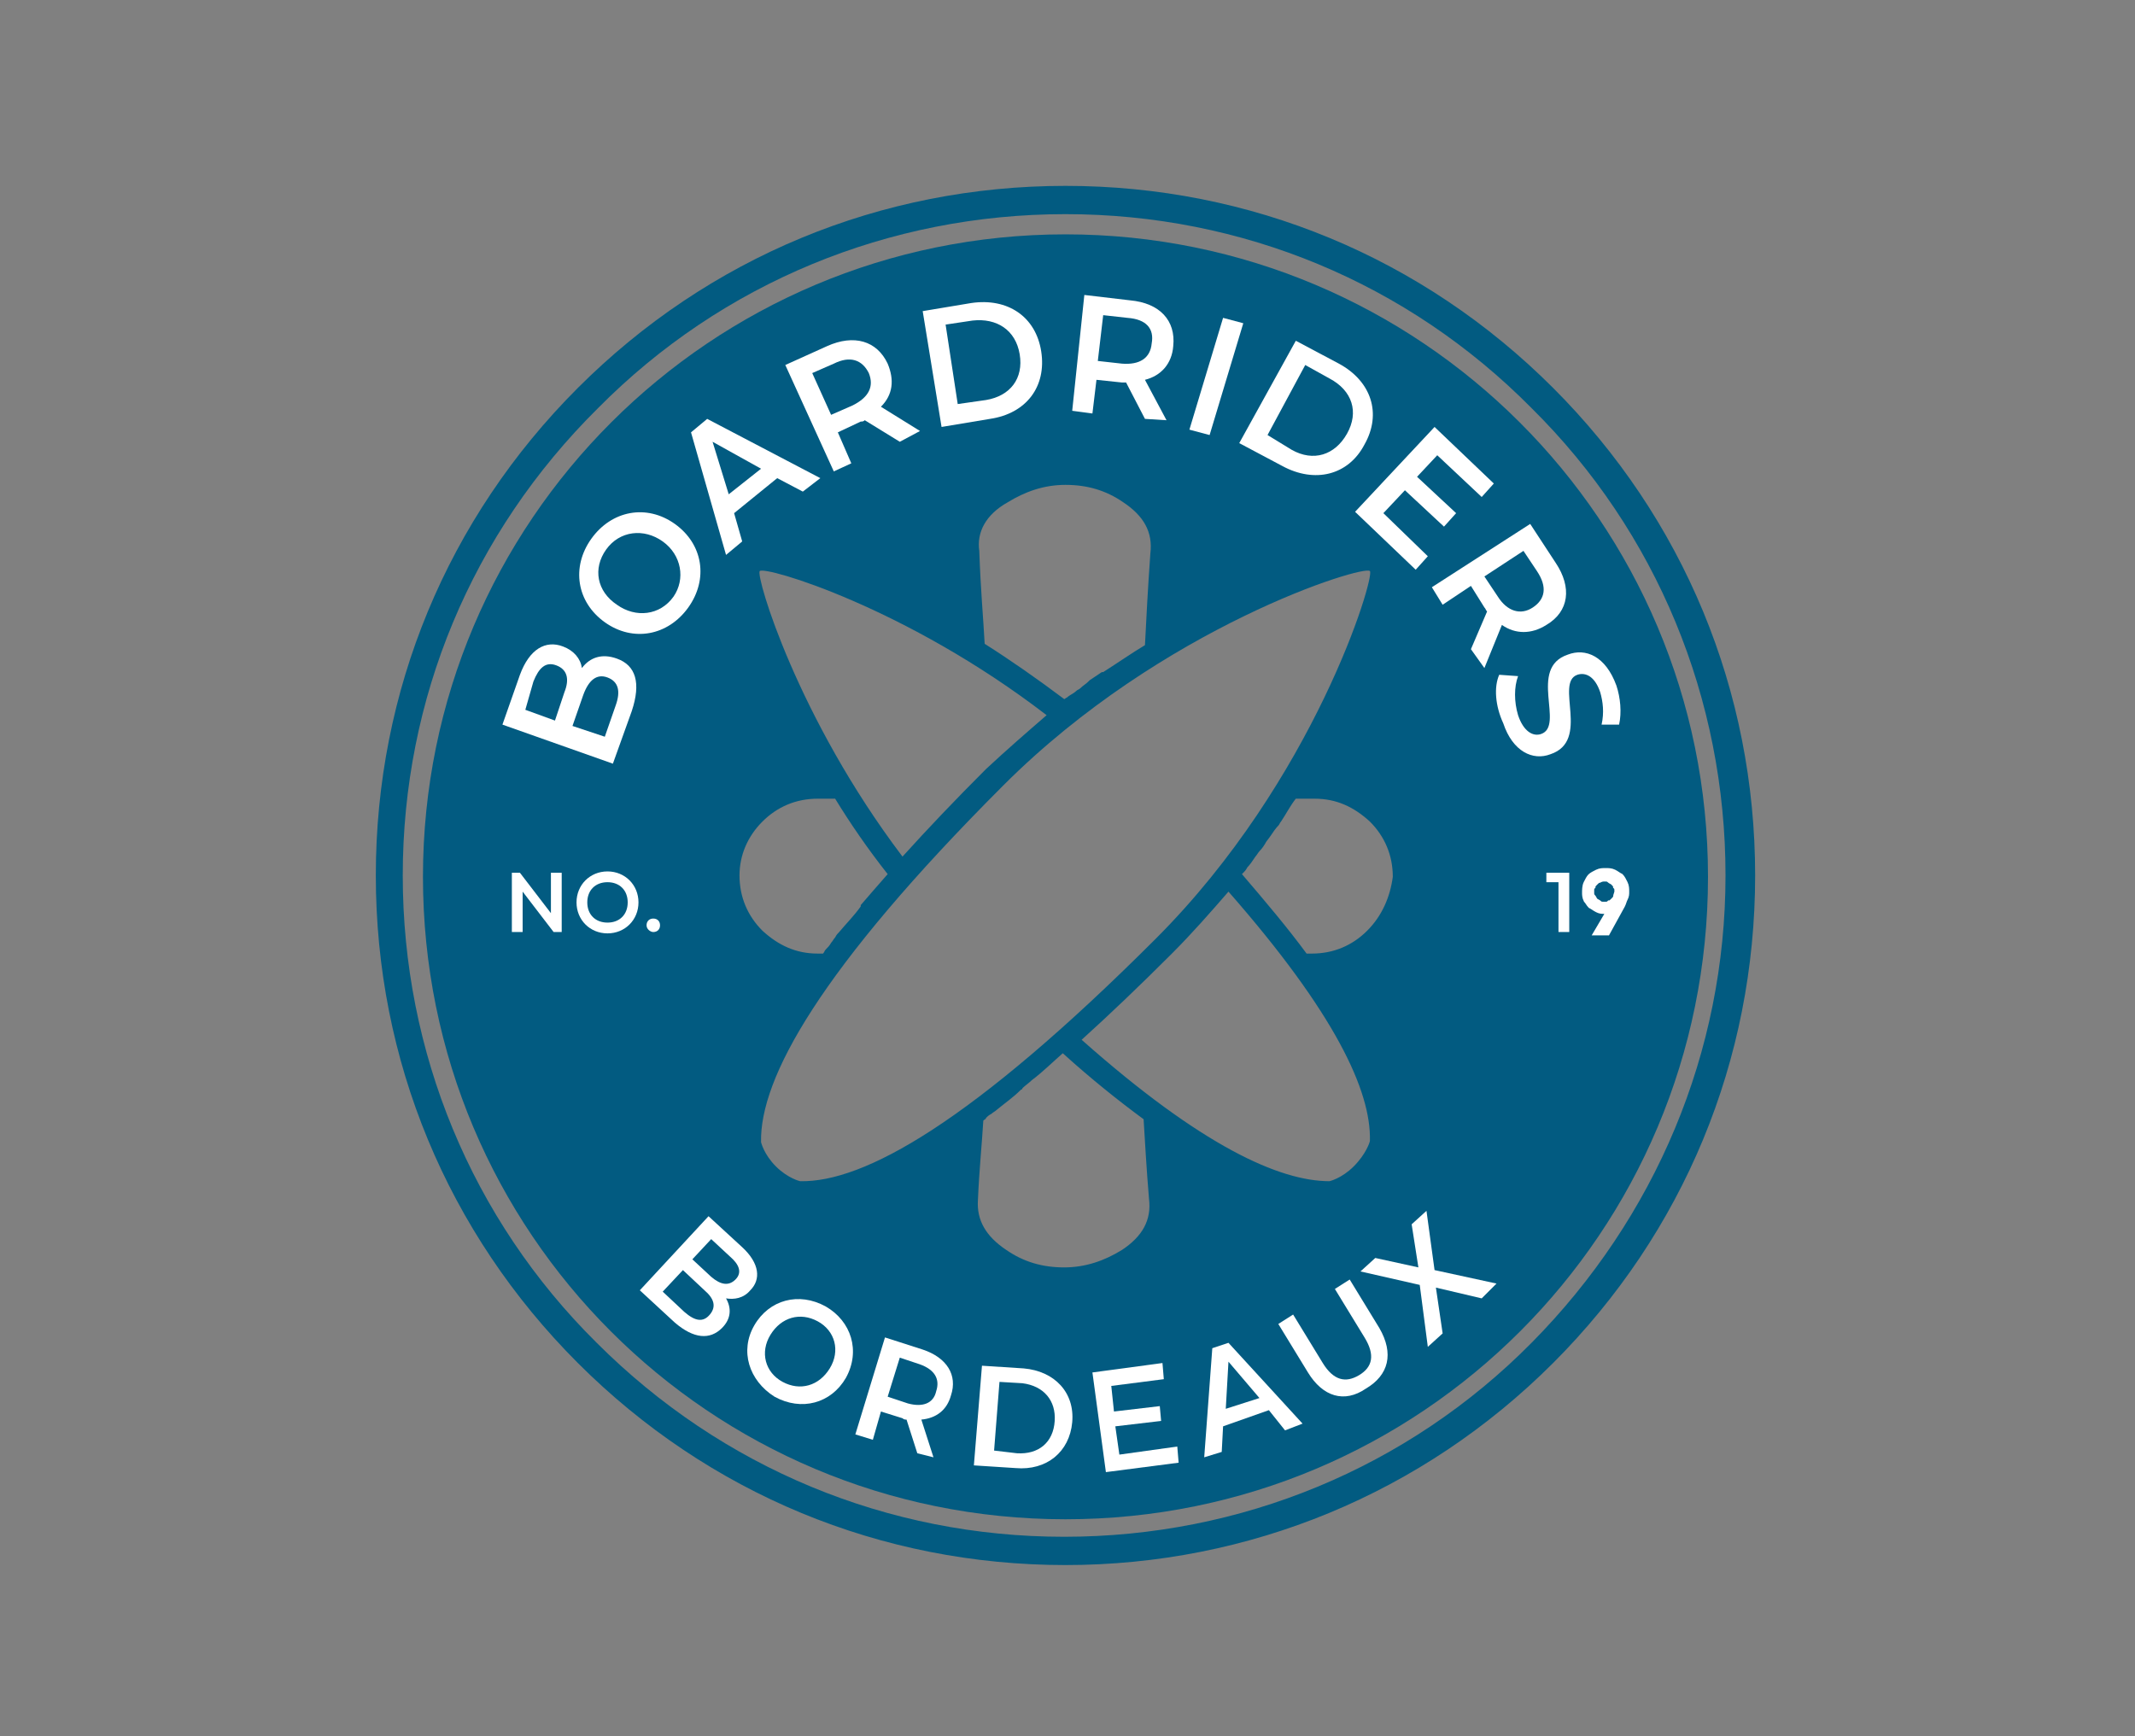 <?xml version="1.0" encoding="utf-8"?>
<!-- Generator: Adobe Illustrator 25.2.3, SVG Export Plug-In . SVG Version: 6.00 Build 0)  -->
<svg version="1.1" id="Calque_1" xmlns="http://www.w3.org/2000/svg" xmlns:xlink="http://www.w3.org/1999/xlink" x="0px" y="0px"
	 viewBox="0 0 158.5 128.9" style="enable-background:new 0 0 158.5 128.9;" xml:space="preserve">
<rect x="0" y="0" width="158.5" height="128.9" fill="#808080" stroke="none"/>
<style type="text/css">
	.st0{fill:#025B81;}
	.st1{fill:#FFFFFF;}
	.st2{fill:#FFFFFF;stroke:#FFFFFF;stroke-width:0.5;stroke-miterlimit:10;}
</style>
<g>
	<g>
		<path class="st0" d="M79.1,17.4c-26.3,0-47.7,21.3-47.7,47.7s21.3,47.7,47.7,47.7s47.7-21.3,47.7-47.7S105.4,17.4,79.1,17.4z
			 M74.8,37.3c1.3-0.8,2.7-1.3,4.3-1.3c1.6,0,3,0.4,4.3,1.3c1.5,1,2.2,2.2,2,3.8c-0.2,2.8-0.3,4.9-0.4,6.8c-1,0.6-2,1.3-3.1,2
			c0,0,0,0-0.1,0c-0.3,0.2-0.6,0.4-0.9,0.6c0,0-0.1,0.1-0.1,0.1c-0.2,0.2-0.4,0.3-0.6,0.5c-0.1,0.1-0.2,0.1-0.3,0.2
			c-0.2,0.2-0.5,0.3-0.7,0.5c-0.1,0-0.1,0.1-0.2,0.1c-2-1.5-4-2.9-5.9-4.1c-0.1-1.9-0.3-4-0.4-6.9C72.5,39.5,73.2,38.2,74.8,37.3z
			 M56.4,42.4c0.4-0.4,10.9,2.7,21.3,10.7c-1.5,1.3-3,2.6-4.5,4c-2.3,2.3-4.3,4.4-6.2,6.5C59.2,53.3,56.1,42.8,56.4,42.4z M56.6,61
			c1.1-1.1,2.5-1.7,4.1-1.7H62c1.1,1.8,2.4,3.7,3.9,5.6c-0.7,0.8-1.4,1.6-2,2.3c0,0,0,0,0,0.1c-0.5,0.7-1.1,1.3-1.6,1.9
			c-0.1,0.1-0.2,0.2-0.3,0.4c-0.1,0.1-0.2,0.3-0.3,0.4c-0.1,0.2-0.3,0.4-0.4,0.5c-0.1,0.1-0.1,0.2-0.2,0.3h-0.4
			c-1.6,0-2.9-0.6-4.1-1.7c-1.1-1.1-1.7-2.5-1.7-4.1C54.9,63.5,55.5,62.1,56.6,61z M57.6,86.6c-0.9-0.9-1.1-1.8-1.1-1.8
			c-0.1-4.7,4.3-12.8,18-26.5c11.8-11.8,26.8-16.4,27.2-15.9c0.4,0.4-4.1,15.5-15.9,27.3c-13.7,13.7-21.7,18.1-26.4,18
			C59.4,87.7,58.5,87.5,57.6,86.6z M83.3,92.8c-1.3,0.8-2.7,1.3-4.3,1.3c-1.6,0-3-0.4-4.3-1.3c-1.5-1-2.2-2.2-2.1-3.7
			c0.1-2.3,0.3-4.2,0.4-5.9c0.1-0.1,0.2-0.1,0.2-0.2c0.1-0.1,0.2-0.2,0.4-0.3c0.1-0.1,0.3-0.2,0.4-0.3c0.6-0.5,1.2-0.9,1.8-1.5
			c0,0,0.1,0,0.1-0.1c0.2-0.2,0.5-0.4,0.7-0.6c0,0,0,0,0,0c0.8-0.6,1.5-1.3,2.3-2c2.1,1.9,4.1,3.5,6,4.9c0.1,1.6,0.2,3.5,0.4,5.9
			C85.5,90.6,84.8,91.8,83.3,92.8z M100.5,86.6c-0.9,0.9-1.8,1.1-1.8,1.1c-3.7,0-9.5-2.6-18.4-10.5c2.1-1.9,4.3-4,6.7-6.4
			c1.5-1.5,2.9-3.1,4.2-4.6c7.9,9,10.6,14.8,10.5,18.5C101.7,84.8,101.4,85.7,100.5,86.6z M101.5,69.1c-1.1,1.1-2.5,1.7-4.1,1.7H97
			c-1.4-1.9-3-3.8-4.8-5.9c0,0,0,0,0.1-0.1c0.1-0.1,0.2-0.2,0.3-0.4c0.2-0.2,0.4-0.5,0.6-0.8c0.1-0.1,0.2-0.3,0.3-0.4
			c0.2-0.2,0.4-0.5,0.5-0.7l0.3-0.4c0.2-0.3,0.4-0.6,0.6-0.8c0.1-0.1,0.1-0.2,0.2-0.3c0.4-0.6,0.7-1.2,1.1-1.7h1.4
			c1.6,0,2.9,0.6,4.1,1.7c1.1,1.1,1.7,2.5,1.7,4.1C103.2,66.6,102.6,68,101.5,69.1z"/>
	</g>
	<g>
		<path class="st0" d="M79.1,116.2c-13.7,0-26.5-5.3-36.2-15c-9.7-9.7-15-22.5-15-36.2s5.3-26.5,15-36.2c9.7-9.7,22.5-15,36.2-15
			c13.7,0,26.5,5.3,36.2,15c9.7,9.7,15,22.5,15,36.2s-5.3,26.5-15,36.2C105.6,110.9,92.7,116.2,79.1,116.2z M79.1,15.9
			c-13.1,0-25.5,5.1-34.7,14.4C35,39.6,29.9,51.9,29.9,65c0,13.1,5.1,25.5,14.4,34.7c9.3,9.3,21.6,14.4,34.7,14.4
			s25.5-5.1,34.7-14.4s14.4-21.6,14.4-34.7c0-13.1-5.1-25.5-14.4-34.7C104.5,21,92.2,15.9,79.1,15.9z"/>
	</g>
	<g>
		<path class="st1" d="M45.8,48.9c1.4,0.5,1.8,1.8,1.1,3.9l-1.4,3.9l-8.2-2.9l1.3-3.7c0.7-1.9,1.9-2.6,3.2-2.1
			c0.8,0.3,1.3,0.9,1.4,1.6C43.8,48.8,44.7,48.5,45.8,48.9z M39,52.7l2.2,0.8l0.7-2.1c0.4-1,0.2-1.7-0.6-2c-0.8-0.3-1.3,0.2-1.7,1.2
			L39,52.7z M45.1,50.3c-0.8-0.3-1.4,0.2-1.8,1.3l-0.8,2.3l2.4,0.8l0.8-2.3C46.1,51.3,45.9,50.6,45.1,50.3z"/>
		<path class="st1" d="M44.9,46.2c-2.1-1.5-2.5-4.1-1-6.2c1.5-2.1,4.1-2.6,6.2-1.1c2.1,1.5,2.5,4.1,1,6.2
			C49.6,47.2,47,47.7,44.9,46.2z M49.2,40.2c-1.4-1-3.2-0.8-4.2,0.6c-1,1.4-0.7,3.1,0.8,4.1c1.4,1,3.2,0.8,4.2-0.6
			C50.9,43,50.6,41.2,49.2,40.2z"/>
		<path class="st1" d="M57.7,35.5l-3.2,2.6l0.6,2.1l-1.2,1l-2.6-9.1l1.2-1l8.4,4.4l-1.3,1L57.7,35.5z M56.5,34.8l-3.6-2l1.2,3.9
			L56.5,34.8z"/>
		<path class="st1" d="M66.8,32.8l-2.6-1.6c-0.1,0.1-0.2,0.1-0.3,0.1l-1.7,0.8l1,2.3L61.9,35l-3.6-7.9l3.1-1.4
			c2-0.9,3.7-0.4,4.5,1.3c0.5,1.2,0.4,2.3-0.5,3.2l2.9,1.8L66.8,32.8z M61.9,27l-1.6,0.7l1.4,3.1l1.6-0.7c1.2-0.6,1.6-1.4,1.2-2.4
			C64,26.7,63.1,26.4,61.9,27z"/>
		<path class="st1" d="M68.5,23.1l3.6-0.6c2.7-0.4,4.8,1,5.2,3.6c0.4,2.6-1.1,4.6-3.8,5l-3.6,0.6L68.5,23.1z M73.2,29.7
			c1.8-0.3,2.8-1.6,2.5-3.4c-0.3-1.8-1.7-2.7-3.5-2.5l-2,0.3l0.9,5.9L73.2,29.7z"/>
		<path class="st1" d="M85,31.1l-1.4-2.7c-0.1,0-0.2,0-0.3,0l-1.9-0.2l-0.3,2.5l-1.5-0.2l0.9-8.6l3.4,0.4c2.2,0.2,3.4,1.5,3.2,3.4
			c-0.1,1.3-0.9,2.2-2.1,2.5l1.6,3L85,31.1z M83.7,23.6l-1.8-0.2l-0.4,3.4l1.8,0.2c1.3,0.1,2.1-0.4,2.2-1.5
			C85.7,24.4,85.1,23.7,83.7,23.6z"/>
		<path class="st1" d="M90.8,23.6l1.5,0.4l-2.5,8.3l-1.5-0.4L90.8,23.6z"/>
		<path class="st1" d="M96.2,25.3l3.2,1.7c2.4,1.3,3.2,3.7,1.9,6c-1.2,2.3-3.7,2.9-6.1,1.6l-3.2-1.7L96.2,25.3z M95.9,33.4
			c1.6,0.9,3.2,0.4,4.1-1.2c0.9-1.6,0.4-3.2-1.3-4.1l-1.8-1l-2.8,5.2L95.9,33.4z"/>
		<path class="st1" d="M106,41.3l-0.9,1l-4.5-4.3l5.9-6.3l4.4,4.2l-0.9,1l-3.3-3.1l-1.5,1.6l2.9,2.7l-0.9,1l-2.9-2.7l-1.6,1.7
			L106,41.3z"/>
		<path class="st1" d="M109.2,48.2l1.2-2.8c-0.1-0.1-0.1-0.2-0.2-0.3l-1-1.6l-2.1,1.4l-0.8-1.3l7.3-4.7l1.9,2.9
			c1.2,1.8,1,3.6-0.7,4.6c-1.1,0.7-2.3,0.7-3.3,0l-1.3,3.2L109.2,48.2z M114.1,42.4l-1-1.5l-2.9,1.9l1,1.5c0.7,1.1,1.7,1.4,2.6,0.8
			C114.7,44.5,114.9,43.6,114.1,42.4z"/>
		<path class="st1" d="M111.3,50.1l1.4,0.1c-0.3,0.8-0.3,1.9,0,2.9c0.4,1.2,1.1,1.6,1.7,1.4c1.8-0.6-1-4.9,2-5.9
			c1.3-0.5,2.8,0.1,3.6,2.3c0.3,0.9,0.4,2,0.2,2.9l-1.3,0c0.2-0.9,0.1-1.7-0.1-2.4c-0.4-1.2-1.1-1.5-1.7-1.3c-1.7,0.6,1,4.9-2,5.9
			c-1.3,0.5-2.8-0.2-3.5-2.3C111,52.4,110.9,51,111.3,50.1z"/>
	</g>
	<g>
		<path class="st1" d="M53.6,98.6c-0.9,0.9-2.1,0.8-3.5-0.4l-2.6-2.4l5.1-5.5l2.5,2.3c1.3,1.2,1.4,2.4,0.6,3.2
			c-0.5,0.6-1.2,0.7-1.8,0.6C54.3,97.1,54.3,97.9,53.6,98.6z M52.7,97.6c0.5-0.6,0.3-1.2-0.4-1.8l-1.6-1.5l-1.5,1.6l1.6,1.5
			C51.6,98.1,52.2,98.2,52.7,97.6z M52.8,92l-1.4,1.5l1.4,1.3c0.7,0.6,1.3,0.7,1.8,0.2c0.5-0.5,0.3-1.1-0.4-1.7L52.8,92z"/>
		<path class="st1" d="M56,98.4c1.1-1.9,3.3-2.5,5.3-1.4c1.9,1.1,2.6,3.3,1.5,5.3c-1.1,1.9-3.3,2.5-5.3,1.4
			C55.6,102.5,54.9,100.3,56,98.4z M61.6,101.6c0.8-1.3,0.4-2.8-0.9-3.5c-1.3-0.7-2.7-0.3-3.5,1c-0.8,1.3-0.4,2.8,0.9,3.5
			C59.4,103.3,60.8,102.9,61.6,101.6z"/>
		<path class="st1" d="M68.1,107.9l-0.8-2.5c-0.1,0-0.2,0-0.3-0.1l-1.6-0.5l-0.6,2.1l-1.3-0.4l2.2-7.2l2.8,0.9
			c1.8,0.6,2.6,1.9,2.1,3.4c-0.3,1.1-1.1,1.7-2.2,1.8l0.9,2.8L68.1,107.9z M68.3,101.3l-1.5-0.5l-0.9,2.9l1.5,0.5
			c1.1,0.3,1.9,0,2.1-0.9C69.8,102.4,69.4,101.7,68.3,101.3z"/>
		<path class="st1" d="M72.9,101.4l3.1,0.2c2.3,0.2,3.8,1.8,3.6,4c-0.2,2.2-1.9,3.6-4.2,3.4l-3.1-0.2L72.9,101.4z M75.5,107.9
			c1.6,0.1,2.7-0.8,2.8-2.4c0.1-1.5-0.8-2.6-2.4-2.8l-1.7-0.1l-0.4,5.1L75.5,107.9z"/>
		<path class="st1" d="M87.4,107.4l0.1,1.2l-5.4,0.7l-1-7.4l5.2-0.7l0.1,1.2l-3.9,0.5l0.2,1.9l3.4-0.4l0.1,1.1l-3.4,0.4l0.3,2.1
			L87.4,107.4z"/>
		<path class="st1" d="M94.2,104.7l-3.4,1.2l-0.1,1.9l-1.3,0.4l0.6-8.1l1.2-0.4l5.5,6l-1.3,0.5L94.2,104.7z M93.5,103.8l-2.3-2.7
			l-0.2,3.5L93.5,103.8z"/>
		<path class="st1" d="M97.1,101.9l-2.2-3.6l1.1-0.7l2.2,3.6c0.8,1.3,1.7,1.5,2.7,0.9c1-0.6,1.2-1.5,0.4-2.8l-2.2-3.6l1.1-0.7
			l2.2,3.6c1.1,1.9,0.7,3.5-1,4.5C99.8,104.2,98.2,103.7,97.1,101.9z"/>
		<path class="st1" d="M110,96.4l-3.4-0.8l0.5,3.4l-1.1,1l-0.6-4.6l-4.4-1l1.1-1l3.2,0.7l-0.5-3.2l1.1-1l0.6,4.4l4.6,1L110,96.4z"/>
	</g>
	<g>
		<path class="st1" d="M41.7,64.8v4.4h-0.6l-2.3-3v3H38v-4.4h0.6l2.3,3v-3H41.7z"/>
		<path class="st1" d="M42.8,67c0-1.3,1-2.3,2.3-2.3s2.3,1,2.3,2.3c0,1.3-1,2.3-2.3,2.3S42.8,68.3,42.8,67z M46.6,67
			c0-0.9-0.6-1.5-1.5-1.5s-1.5,0.6-1.5,1.5c0,0.9,0.6,1.5,1.5,1.5S46.6,67.9,46.6,67z"/>
		<path class="st1" d="M48,68.7c0-0.3,0.2-0.5,0.5-0.5c0.3,0,0.5,0.2,0.5,0.5c0,0.3-0.2,0.5-0.5,0.5C48.3,69.2,48,69,48,68.7z"/>
	</g>
	<g>
		<path class="st1" d="M116.5,64.8v4.4h-0.8v-3.7h-0.9v-0.7H116.5z"/>
		<path class="st2" d="M118.6,69.2l1-1.7c-0.1,0-0.2,0.1-0.3,0.1c-0.1,0-0.2,0-0.2,0c-0.2,0-0.3,0-0.5-0.1c-0.2-0.1-0.3-0.2-0.5-0.3
			c-0.1-0.1-0.2-0.3-0.3-0.4c-0.1-0.2-0.1-0.4-0.1-0.5c0-0.2,0-0.5,0.1-0.7s0.2-0.4,0.3-0.5c0.1-0.1,0.3-0.2,0.5-0.3
			c0.2-0.1,0.4-0.1,0.6-0.1c0.2,0,0.4,0,0.6,0.1c0.2,0.1,0.3,0.2,0.5,0.3c0.1,0.1,0.2,0.3,0.3,0.5c0.1,0.2,0.1,0.4,0.1,0.6
			c0,0.2,0,0.3-0.1,0.5c-0.1,0.2-0.1,0.3-0.2,0.5l-1.1,2H118.6z M119.1,65.2c-0.1,0-0.2,0-0.4,0.1c-0.1,0-0.2,0.1-0.3,0.2
			c-0.1,0.1-0.2,0.2-0.2,0.3c-0.1,0.1-0.1,0.2-0.1,0.4c0,0.2,0,0.3,0.1,0.4c0.1,0.1,0.1,0.2,0.2,0.3c0.1,0.1,0.2,0.1,0.3,0.2
			s0.2,0.1,0.4,0.1c0.2,0,0.3,0,0.4-0.1c0.1,0,0.2-0.1,0.3-0.2c0.1-0.1,0.2-0.2,0.2-0.3s0.1-0.3,0.1-0.4c0-0.2,0-0.3-0.1-0.4
			c0-0.1-0.1-0.2-0.2-0.3c-0.1-0.1-0.2-0.1-0.3-0.2C119.4,65.2,119.3,65.2,119.1,65.2z"/>
	</g>
</g>
</svg>

